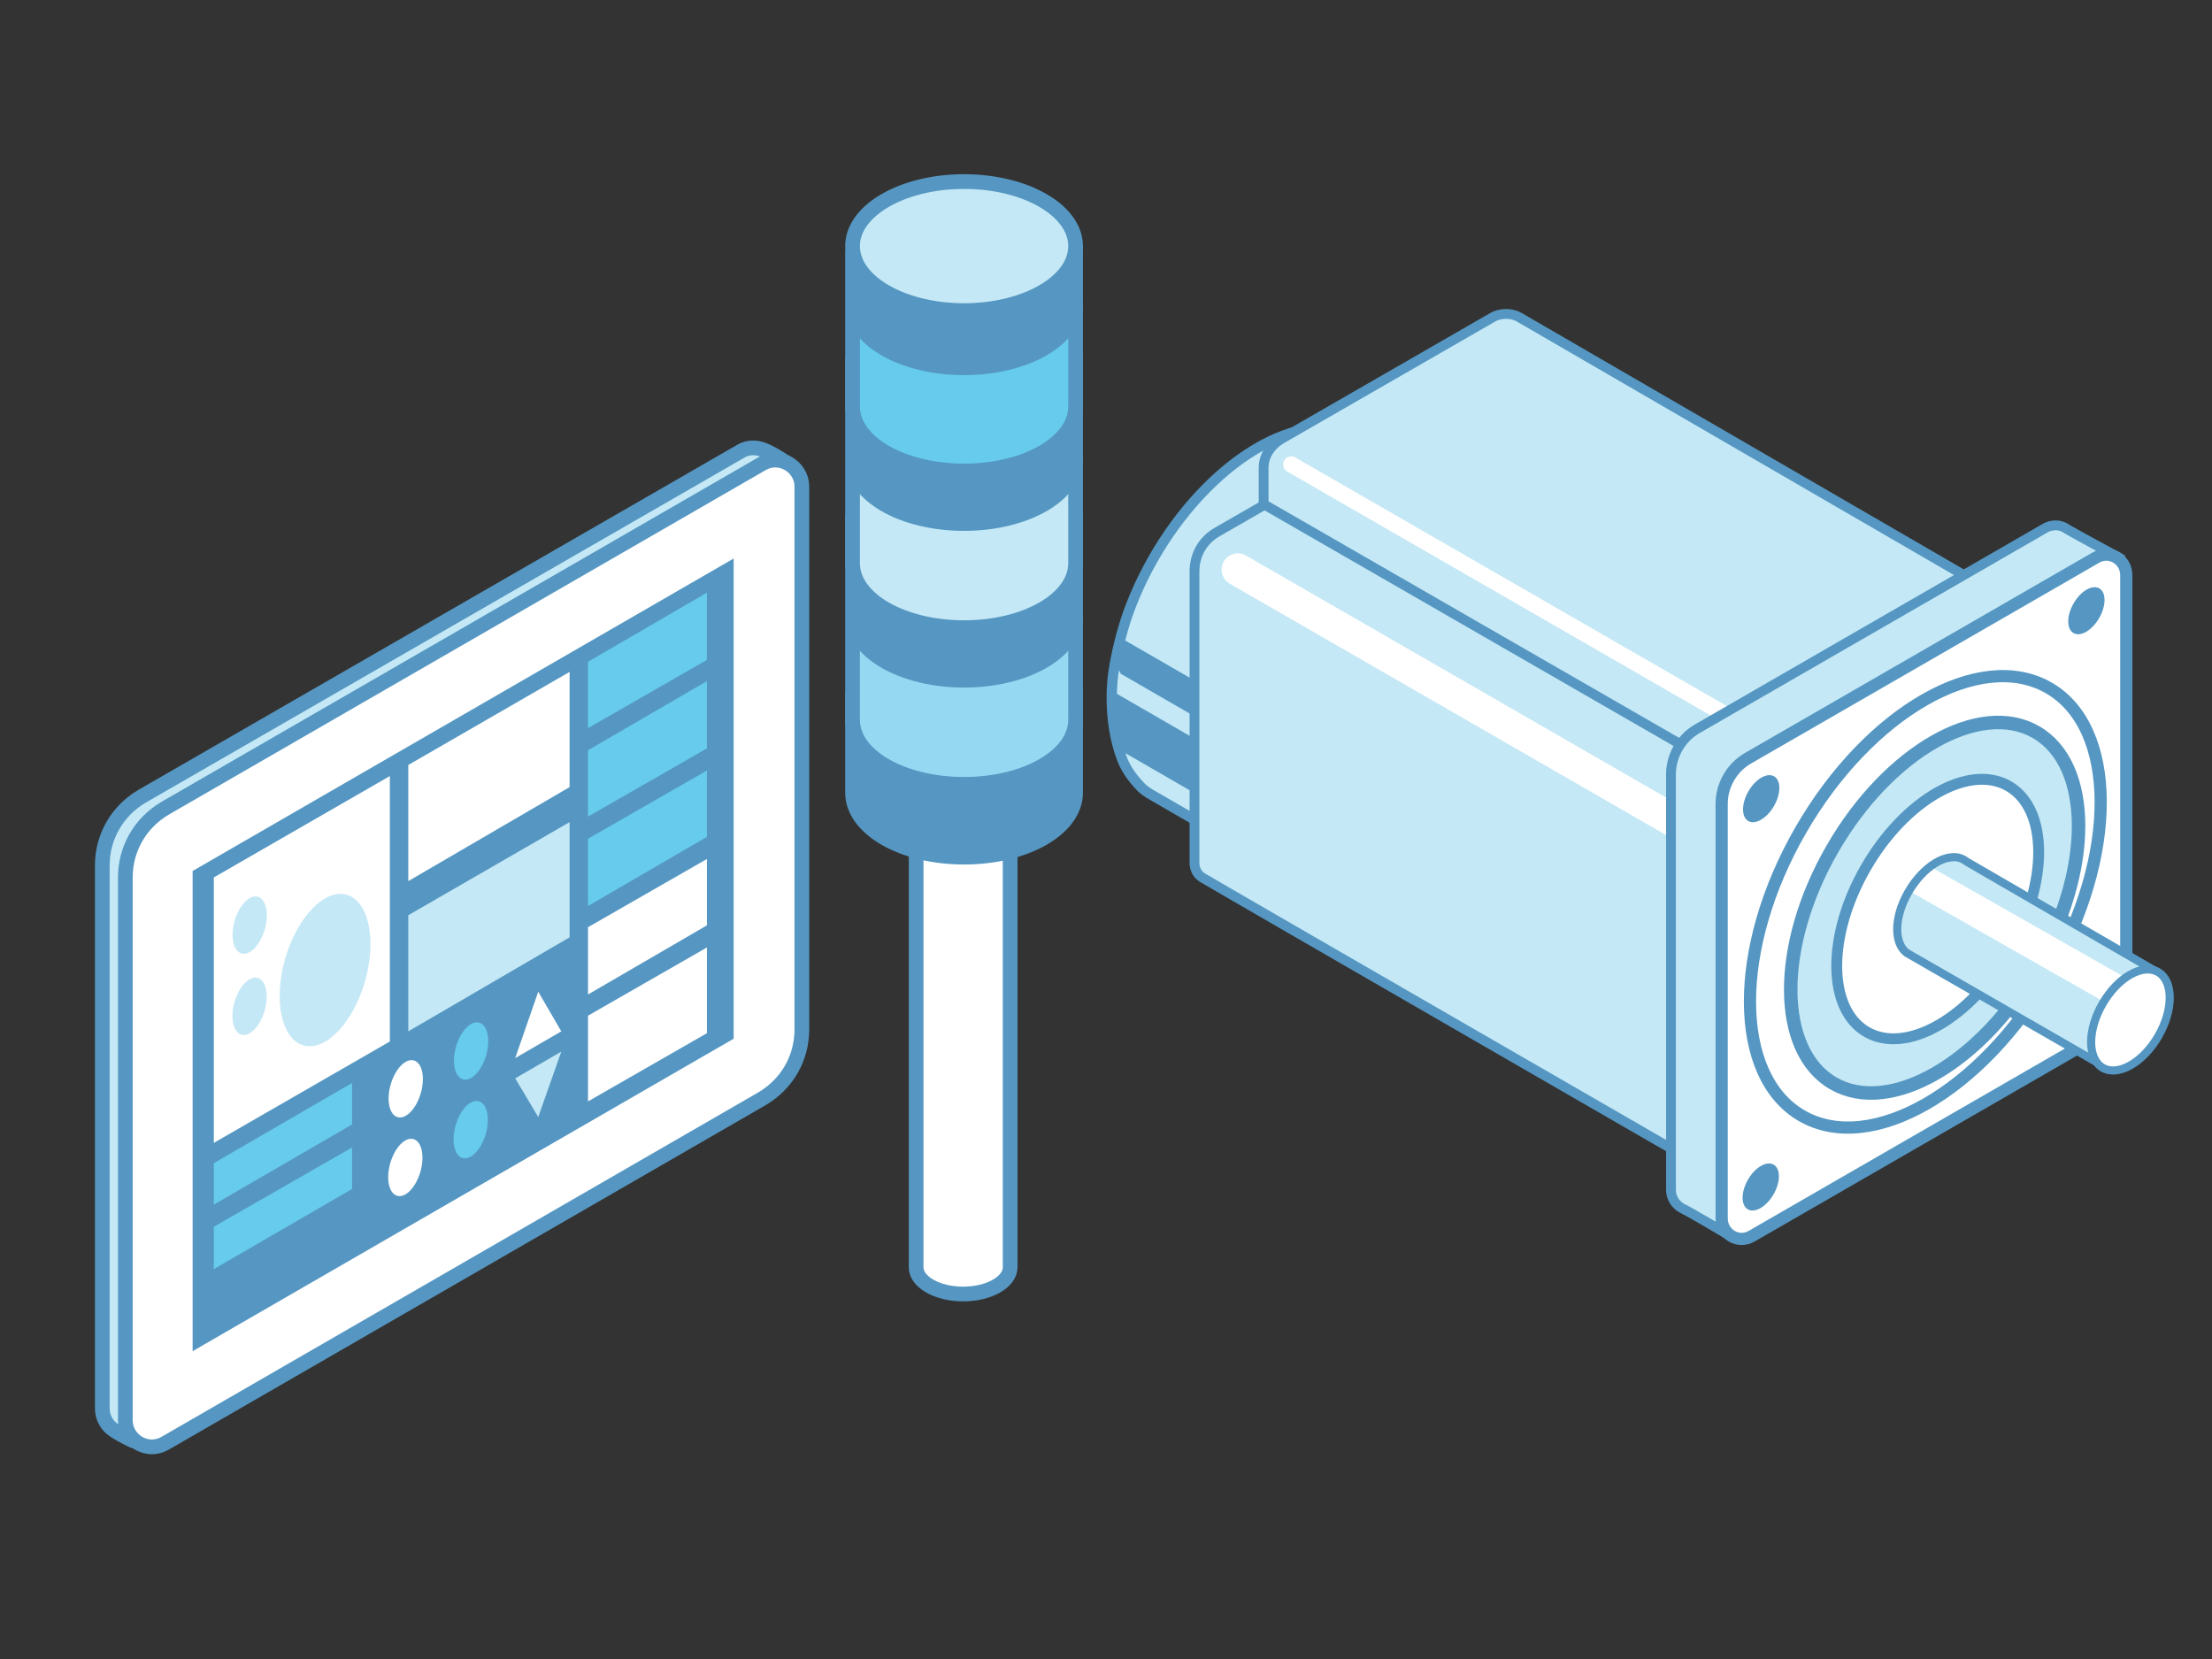 <?xml version="1.0" encoding="utf-8"?>
<!-- Generator: Adobe Illustrator 25.0.1, SVG Export Plug-In . SVG Version: 6.00 Build 0)  -->
<svg version="1.1" xmlns="http://www.w3.org/2000/svg" xmlns:xlink="http://www.w3.org/1999/xlink" x="0px" y="0px"
	 viewBox="0 0 240 180" style="enable-background:new 0 0 240 180;" xml:space="preserve">
<rect x="0" y="0" width="240" height="180" fill="#333333" stroke="none"/>
<style type="text/css">
	.st0{display:none;}
	.st1{display:inline;opacity:0.5;}
	.st2{fill:#C4E8F5;stroke:#5597C2;stroke-width:1.114;stroke-linecap:round;stroke-linejoin:round;stroke-miterlimit:10;}
	.st3{fill:#5597C2;}
	.st4{fill:#C4E8F5;stroke:#5597C2;stroke-width:1.065;stroke-linecap:round;stroke-linejoin:round;stroke-miterlimit:10;}
	.st5{fill:none;stroke:#FFFFFF;stroke-width:3.528;stroke-linecap:round;stroke-linejoin:round;stroke-miterlimit:10;}
	.st6{fill:none;stroke:#FFFFFF;stroke-width:1.764;stroke-linecap:round;stroke-linejoin:round;stroke-miterlimit:10;}
	.st7{fill:#FFFFFF;stroke:#5597C2;stroke-width:1.323;stroke-linecap:round;stroke-linejoin:round;stroke-miterlimit:10;}
	.st8{fill:#C4E8F5;stroke:#5597C2;stroke-width:1.465;stroke-linecap:round;stroke-linejoin:round;stroke-miterlimit:10;}
	.st9{fill:#FFFFFF;stroke:#5597C2;stroke-width:1.181;stroke-linecap:round;stroke-linejoin:round;stroke-miterlimit:10;}
	.st10{fill:#C4E8F5;}
	.st11{fill:#FFFFFF;}
	.st12{fill:none;stroke:#5597C2;stroke-width:0.882;stroke-linecap:round;stroke-linejoin:round;stroke-miterlimit:10;}
	.st13{fill:#FFFFFF;stroke:#5597C2;stroke-width:0.882;stroke-linecap:round;stroke-linejoin:round;stroke-miterlimit:10;}
	.st14{fill:#FFFFFF;stroke:#5597C2;stroke-width:1.597;stroke-linecap:round;stroke-linejoin:round;stroke-miterlimit:10;}
	.st15{fill:#5597C2;stroke:#5597C2;stroke-width:1.597;stroke-linecap:round;stroke-linejoin:round;stroke-miterlimit:10;}
	.st16{fill:#95D8F1;stroke:#5597C2;stroke-width:1.597;stroke-linecap:round;stroke-linejoin:round;stroke-miterlimit:10;}
	.st17{fill:#C4E8F5;stroke:#5597C2;stroke-width:1.597;stroke-linecap:round;stroke-linejoin:round;stroke-miterlimit:10;}
	.st18{fill:#66CBEC;stroke:#5597C2;stroke-width:1.597;stroke-linecap:round;stroke-linejoin:round;stroke-miterlimit:10;}
	.st19{fill:#66CBEC;}
</style>
<g id="Layer_2" class="st0">
	<g class="st1">
		<g>
		</g>
		<g>
		</g>
	</g>
</g>
<g id="Layer_1">
	<g>
		<g>
			<path class="st2" d="M201.2,78.1l-53.4-30.7c-1.2-0.7-2.5-1-4-1c-7.9-0.1-17.5,9-21.5,20.4c-0.7,2.1-1.2,4.2-1.5,6.2
				c0,0-0.8,4.9,1,9.5c0.5,1.2,1.3,2.2,2.1,3c0.2,0.2,0.5,0.4,0.8,0.6l53.5,30.9L201.2,78.1z"/>
			<path class="st3" d="M121.9,81.6l53.5,30.9c-2.2-3.4-1.2-6.6-1.2-6.6L120.7,75C120.7,75,119.8,77.8,121.9,81.6z"/>
			<path class="st3" d="M121.6,73.1l53.5,30.9c-2.2-3.4,0.5-3.6,0.5-3.6l-53.5-30.9C122.1,69.5,119.5,69.3,121.6,73.1z"/>
		</g>
		<path class="st4" d="M189.1,129.1c0,0-57.9-33.4-58.5-33.8c-0.6-0.3-1-0.9-1-1.7V62c0-1.8,0.9-3.4,2.5-4.3L164.6,39
			c1-0.6,2.7-0.7,3.9,0l56.7,32.8L189.1,129.1z"/>
		<path class="st4" d="M189.7,85l-52.6-30.3v-3.9c0-1.3,0.7-2.4,1.8-3.1l23.1-13.3c0.7-0.4,1.9-0.5,2.8,0l56.9,33L189.7,85z"/>
		<line class="st5" x1="186.9" y1="92.1" x2="134.3" y2="61.8"/>
		<line class="st6" x1="192.7" y1="80.7" x2="140.1" y2="50.4"/>
		<path class="st4" d="M222.5,109.2l-34.6,25c0,0-4.7-2.8-5.4-3.1c-0.7-0.4-1.2-1.1-1.2-2V84c0-2,1.1-3.9,2.8-4.9l37.8-21.8
			c0.7-0.4,1.6-0.4,2.2,0s6,3.3,6,3.3l-4.9,43.7C225.3,106.3,224.2,108.2,222.5,109.2z"/>
		<path class="st7" d="M227.9,112.3l-37.8,21.8c-1.5,0.9-3.3-0.2-3.3-1.9V87.2c0-2,1.1-3.9,2.8-4.9l37.8-21.8
			c1.5-0.9,3.3,0.2,3.3,1.9v45.1C230.7,109.5,229.7,111.3,227.9,112.3z"/>
		
			<ellipse transform="matrix(0.5 -0.866 0.866 0.5 19.753 229.859)" class="st7" cx="208.9" cy="97.8" rx="26.8" ry="15.6"/>
		
			<ellipse transform="matrix(0.5 -0.866 0.866 0.5 19.743 231.062)" class="st8" cx="209.9" cy="98.4" rx="22" ry="12.8"/>
		<ellipse transform="matrix(0.5 -0.866 0.866 0.5 19.752 231.365)" class="st9" cx="210.2" cy="98.6" rx="15.4" ry="9"/>
		<g>
			<path class="st10" d="M213.4,93.5c-0.4-0.3-0.8-0.5-1.4-0.5c-2.1,0-4.6,2.4-5.7,5.4c-0.8,2.3-0.5,4.2,0.6,5l21.2,12.2l6-10.1
				L213.4,93.5z"/>
			<path class="st11" d="M207.2,96.7l21.1,12c1.3-0.6,2-2.8,2-2.8l-21.1-12C209.2,93.9,208.6,95.8,207.2,96.7z"/>
			<path class="st12" d="M213.4,93.5c-0.4-0.3-0.8-0.5-1.4-0.5c-2.1,0-4.6,2.4-5.7,5.4c-0.8,2.3-0.5,4.2,0.6,5l21.2,12.2l6-10.1
				L213.4,93.5z"/>
			
				<ellipse transform="matrix(0.5 -0.866 0.866 0.5 19.821 255.495)" class="st13" cx="231.1" cy="110.6" rx="6" ry="3.5"/>
		</g>
		<ellipse transform="matrix(0.5 -0.866 0.866 0.5 20.592 208.762)" class="st3" cx="191" cy="86.6" rx="2.8" ry="1.6"/>
		
			<ellipse transform="matrix(0.5 -0.866 0.866 0.5 55.892 229.138)" class="st3" cx="226.3" cy="66.2" rx="2.8" ry="1.6"/>
		
			<ellipse transform="matrix(0.5 -0.866 0.866 0.5 -15.914 229.844)" class="st3" cx="191" cy="128.7" rx="2.8" ry="1.6"/>
	</g>
	<g>
		<path class="st14" d="M109.6,90.3v47.2c0,1.6-2.3,2.9-5.1,2.9s-5.1-1.3-5.1-2.9v-47L109.6,90.3z"/>
	</g>
	<g>
		<path class="st15" d="M116.7,74.8V86c0,3.9-5.4,7-12.1,7s-12.1-3.1-12.1-7V75.3L116.7,74.8z"/>
	</g>
	<g>
		<path class="st16" d="M116.7,67v11.1c0,3.9-5.4,7-12.1,7s-12.1-3.1-12.1-7V67.4L116.7,67z"/>
	</g>
	<g>
		<path class="st15" d="M116.7,55.7v11.1c0,3.9-5.4,7-12.1,7s-12.1-3.1-12.1-7V56.1L116.7,55.7z"/>
	</g>
	<g>
		<path class="st17" d="M116.7,50v11.1c0,3.9-5.4,7-12.1,7s-12.1-3.1-12.1-7V50.4L116.7,50z"/>
	</g>
	<g>
		<path class="st15" d="M116.7,38.7v11.1c0,3.9-5.4,7-12.1,7s-12.1-3.1-12.1-7V39.1L116.7,38.7z"/>
	</g>
	<g>
		<path class="st18" d="M116.7,33v11.1c0,3.9-5.4,7-12.1,7s-12.1-3.1-12.1-7V33.5L116.7,33z"/>
	</g>
	<g>
		<path class="st15" d="M116.7,26.9v6c0,3.9-5.4,7-12.1,7s-12.1-3.1-12.1-7v-5.5L116.7,26.9z"/>
		<ellipse class="st17" cx="104.6" cy="26.7" rx="12.1" ry="7"/>
	</g>
	<g>
		<path class="st17" d="M80.3,117.8l-65.9,38.5c0,0-1.1-0.5-2-1.1c-0.8-0.5-1.3-1.4-1.3-2.4V93.9c0-3.1,1.6-5.9,4.3-7.5L80.3,49
			c0.8-0.5,1.7-0.5,2.5-0.2c1.1,0.4,2.8,1.6,2.8,1.6l-0.9,60C84.6,113.4,83,116.3,80.3,117.8z"/>
		<path class="st14" d="M82.7,119.2l-64.8,37.4c-1.9,1.1-4.3-0.3-4.3-2.5V95.2c0-3.1,1.6-5.9,4.3-7.5l64.8-37.4
			c1.9-1.1,4.3,0.3,4.3,2.5v58.9C87,114.8,85.4,117.6,82.7,119.2z"/>
		<polygon class="st3" points="79.6,112.7 20.9,146.6 20.9,94.5 79.6,60.6 		"/>
		<g>
			<polygon class="st11" points="42.3,113 23.2,124 23.2,95.2 42.3,84.2 			"/>
			<polygon class="st19" points="38.2,122 23.2,130.7 23.2,126.2 38.2,117.5 			"/>
			<polygon class="st19" points="38.2,129 23.2,137.7 23.2,133.1 38.2,124.5 			"/>
			<polygon class="st11" points="61.8,85.4 44.3,95.6 44.3,83 61.8,72.9 			"/>
			<polygon class="st19" points="76.7,71.6 63.8,79 63.8,71.8 76.7,64.3 			"/>
			<polygon class="st19" points="76.7,81.2 63.8,88.6 63.8,81.4 76.7,73.9 			"/>
			<polygon class="st19" points="76.7,90.8 63.8,98.3 63.8,91 76.7,83.6 			"/>
			<polygon class="st11" points="76.7,100.4 63.8,107.9 63.8,100.6 76.7,93.2 			"/>
			<polygon class="st11" points="76.7,112.1 63.8,119.5 63.8,110.2 76.7,102.8 			"/>
			<polygon class="st10" points="61.8,101.7 44.3,111.9 44.3,99.3 61.8,89.2 			"/>
			
				<ellipse transform="matrix(0.277 -0.961 0.961 0.277 -75.701 110.007)" class="st10" cx="35.3" cy="105.3" rx="8.5" ry="4.5"/>
			
				<ellipse transform="matrix(0.277 -0.961 0.961 0.277 -76.897 98.607)" class="st10" cx="27.1" cy="100.4" rx="3.2" ry="1.7"/>
			
				<ellipse transform="matrix(0.277 -0.961 0.961 0.277 -85.367 104.978)" class="st10" cx="27.1" cy="109.2" rx="3.2" ry="1.7"/>
			
				<ellipse transform="matrix(0.277 -0.961 0.961 0.277 -81.755 127.677)" class="st11" cx="44" cy="118.2" rx="3.2" ry="1.7"/>
			
				<ellipse transform="matrix(0.277 -0.961 0.961 0.277 -89.968 133.855)" class="st11" cx="44" cy="126.7" rx="3.2" ry="1.7"/>
			
				<ellipse transform="matrix(0.277 -0.961 0.961 0.277 -72.692 131.533)" class="st19" cx="51.1" cy="114.1" rx="3.2" ry="1.7"/>
			
				<ellipse transform="matrix(0.277 -0.961 0.961 0.277 -80.905 137.712)" class="st19" cx="51.1" cy="122.6" rx="3.2" ry="1.7"/>
			<polygon class="st11" points="60.9,111.9 55.9,114.8 58.4,107.6 			"/>
			<polygon class="st10" points="60.9,114.1 55.9,117 58.4,121.2 			"/>
		</g>
	</g>
</g>
</svg>
